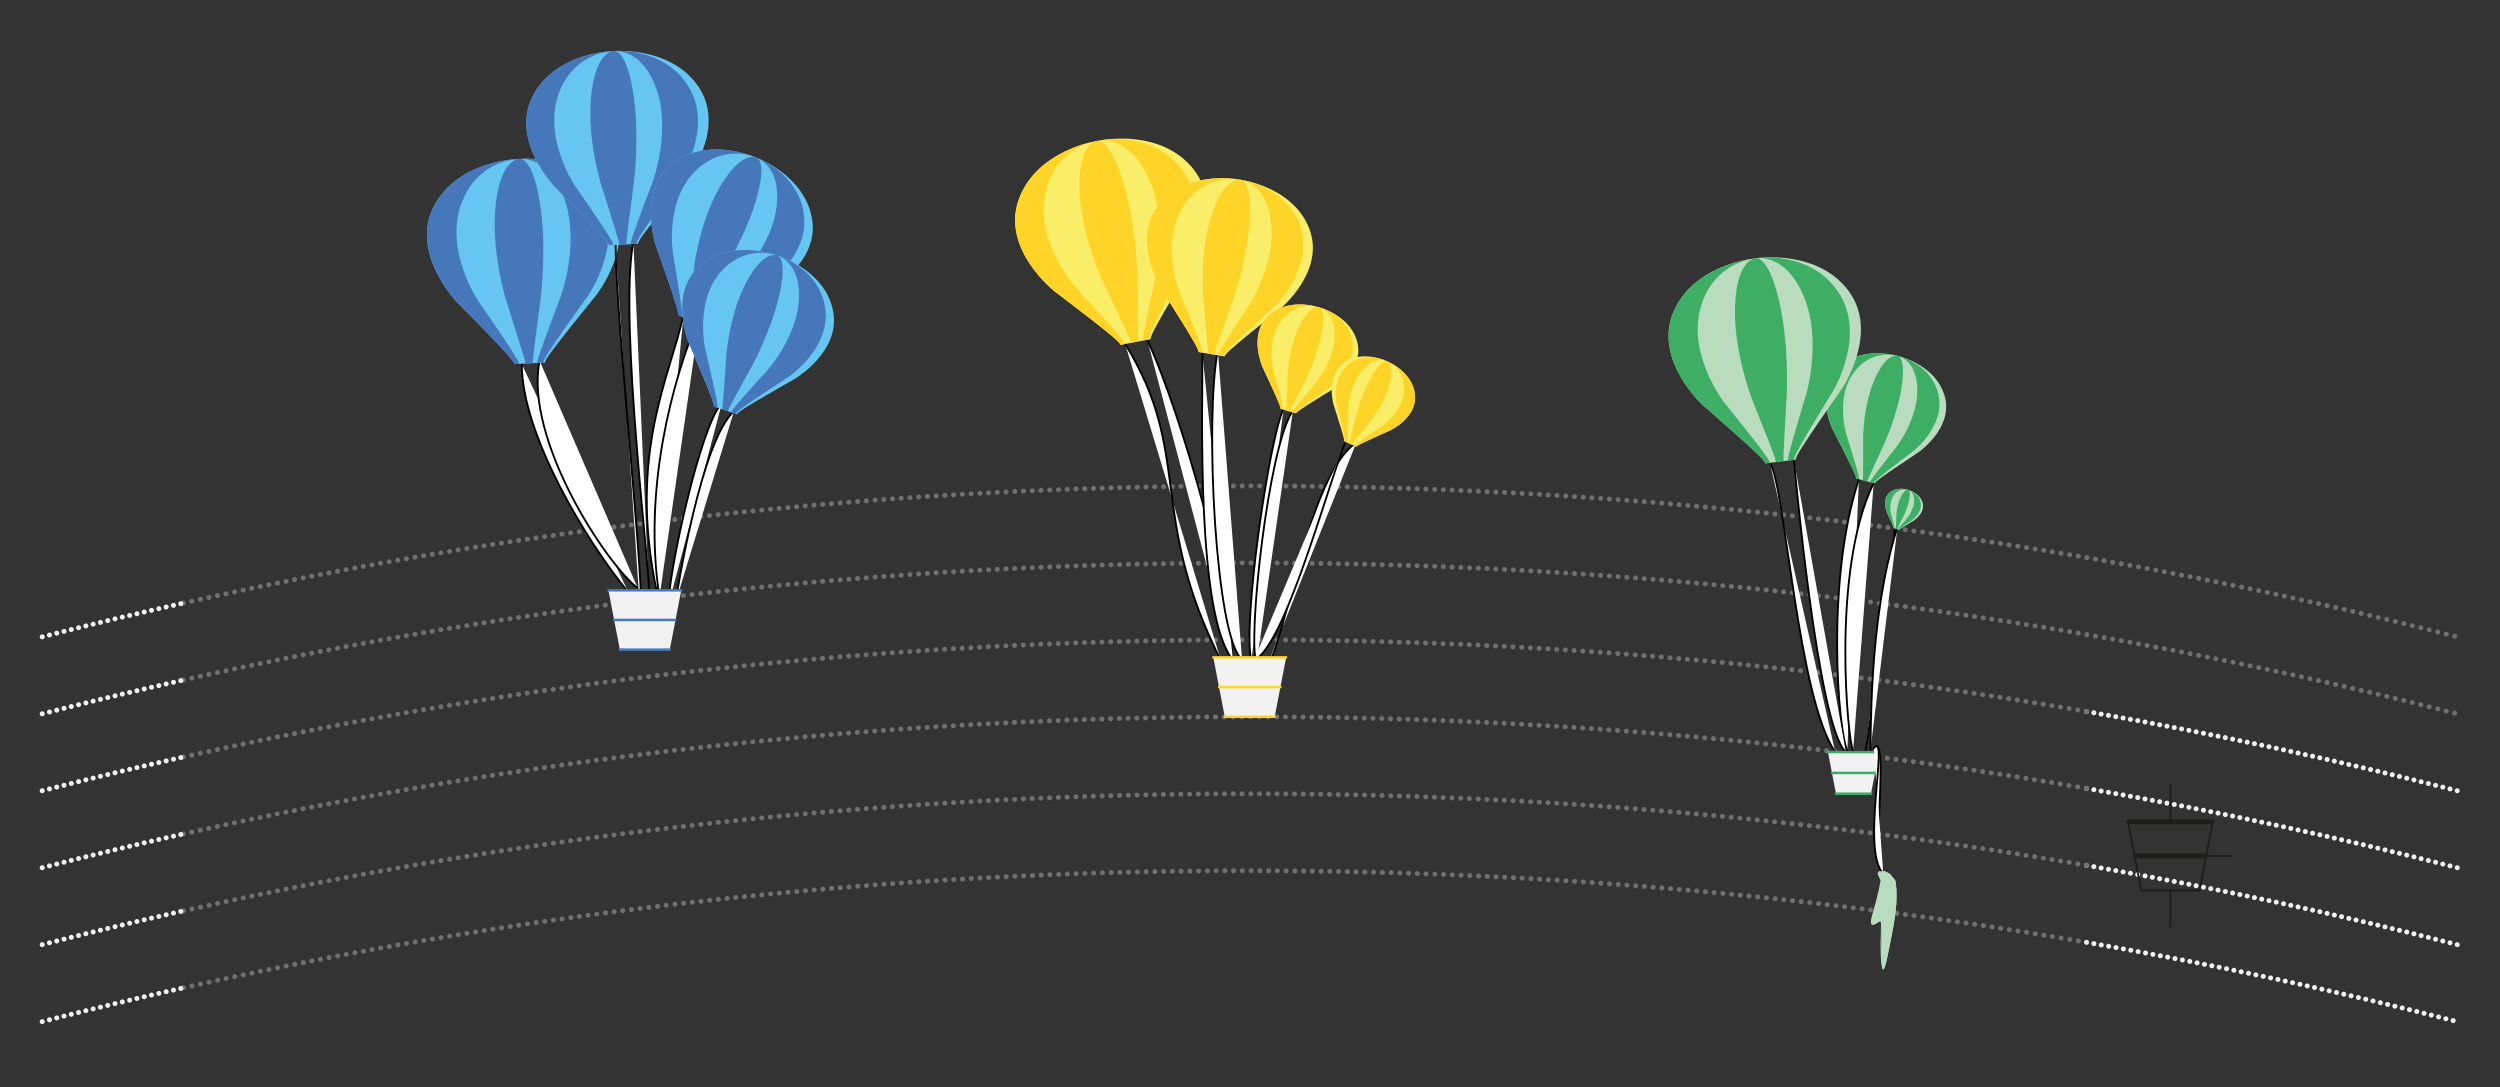<?xml version="1.0" encoding="utf-8"?>
<svg xmlns="http://www.w3.org/2000/svg" baseProfile="tiny" version="1.2" viewBox="0 0 1000 434.904">
  <rect x="0" y="0" width="1000" height="434.904" fill="#333333" stroke="none"/>
  <g>
    <g id="g-CH1_FINAL---Copy-Airballoons-img" data-name="Layer 1">
      <g>
        <path d="M834.599,376.933c50.114,8.681,99.572,19.276,148.296,31.706" fill="none" stroke="#f2f2f2" stroke-dasharray="0 0 0 3" stroke-linecap="round" stroke-miterlimit="10" stroke-width="2"/>
        <path d="M73.37,395.127c137.271-30.666,280.003-46.855,426.519-46.855,69.553,0,138.253,3.648,205.922,10.762,26.948,2.833,53.731,6.215,80.34,10.135,16.215,2.389,32.366,4.978,48.448,7.764" fill="none" stroke="#707070" stroke-dasharray="0 0 0 3.5" stroke-linecap="round" stroke-miterlimit="10" stroke-width="2"/>
        <g>
          <line x1="834.599" y1="346.153" x2="834.599" y2="346.153" fill="none" stroke="#f2f2f2" stroke-linecap="round" stroke-miterlimit="10" stroke-width="2"/>
          <path d="M837.529,346.662c48.618,8.499,96.617,18.799,143.925,30.829" fill="none" stroke="#f2f2f2" stroke-dasharray="0 0 0 2.974" stroke-linecap="round" stroke-miterlimit="10" stroke-width="2"/>
          <line x1="982.896" y1="377.859" x2="982.896" y2="377.859" fill="none" stroke="#f2f2f2" stroke-linecap="round" stroke-miterlimit="10" stroke-width="2"/>
        </g>
        <g>
          <line x1="73.37" y1="364.347" x2="73.37" y2="364.347" fill="none" stroke="#707070" stroke-linecap="round" stroke-miterlimit="10" stroke-width="2"/>
          <path d="M76.786,363.587c47.164-10.447,94.97-19.185,143.35-26.146,91.356-13.144,184.759-19.95,279.754-19.95,69.582,0,138.31,3.651,206.005,10.771,26.919,2.831,53.675,6.21,80.257,10.127,15.637,2.304,31.214,4.793,46.728,7.466" fill="none" stroke="#707070" stroke-dasharray="0 0 0 3.499" stroke-linecap="round" stroke-miterlimit="10" stroke-width="2"/>
          <line x1="834.599" y1="346.153" x2="834.599" y2="346.153" fill="none" stroke="#707070" stroke-linecap="round" stroke-miterlimit="10" stroke-width="2"/>
        </g>
        <g>
          <line x1="834.599" y1="315.372" x2="834.599" y2="315.372" fill="none" stroke="#f2f2f2" stroke-linecap="round" stroke-miterlimit="10" stroke-width="2"/>
          <path d="M837.529,315.882c48.618,8.499,96.617,18.799,143.925,30.829" fill="none" stroke="#f2f2f2" stroke-dasharray="0 0 0 2.974" stroke-linecap="round" stroke-miterlimit="10" stroke-width="2"/>
          <line x1="982.896" y1="347.078" x2="982.896" y2="347.078" fill="none" stroke="#f2f2f2" stroke-linecap="round" stroke-miterlimit="10" stroke-width="2"/>
        </g>
        <g>
          <line x1="73.267" y1="333.59" x2="73.267" y2="333.59" fill="none" stroke="#707070" stroke-linecap="round" stroke-miterlimit="10" stroke-width="2"/>
          <path d="M76.683,332.83c45.549-10.092,91.698-18.59,138.385-25.433,92.969-13.626,188.07-20.686,284.822-20.686,67.846,0,134.881,3.472,200.938,10.245,28.63,2.935,57.075,6.491,85.324,10.653,15.637,2.304,31.214,4.793,46.728,7.466" fill="none" stroke="#707070" stroke-dasharray="0 0 0 3.499" stroke-linecap="round" stroke-miterlimit="10" stroke-width="2"/>
          <line x1="834.599" y1="315.372" x2="834.599" y2="315.372" fill="none" stroke="#707070" stroke-linecap="round" stroke-miterlimit="10" stroke-width="2"/>
        </g>
        <path d="M73.305,272.021c137.291-30.675,280.045-46.87,426.584-46.87,166.726,0,328.552,20.964,483.006,60.367" fill="none" stroke="#707070" stroke-dasharray="0 0 0 3.5" stroke-linecap="round" stroke-miterlimit="10" stroke-width="2"/>
        <path d="M73.313,241.239c137.288-30.674,280.04-46.868,426.576-46.868,166.726,0,328.552,20.964,483.006,60.367" fill="none" stroke="#707070" stroke-dasharray="0 0 0 3.5" stroke-linecap="round" stroke-miterlimit="10" stroke-width="2"/>
        <g>
          <line x1="834.599" y1="284.592" x2="834.599" y2="284.592" fill="none" stroke="#f2f2f2" stroke-linecap="round" stroke-miterlimit="10" stroke-width="2"/>
          <path d="M837.529,285.102c48.618,8.499,96.617,18.799,143.925,30.829" fill="none" stroke="#f2f2f2" stroke-dasharray="0 0 0 2.974" stroke-linecap="round" stroke-miterlimit="10" stroke-width="2"/>
          <line x1="982.896" y1="316.298" x2="982.896" y2="316.298" fill="none" stroke="#f2f2f2" stroke-linecap="round" stroke-miterlimit="10" stroke-width="2"/>
        </g>
        <g>
          <line x1="73.313" y1="302.799" x2="73.313" y2="302.799" fill="none" stroke="#707070" stroke-linecap="round" stroke-miterlimit="10" stroke-width="2"/>
          <path d="M76.728,302.04c45.535-10.087,91.668-18.582,138.339-25.423,92.969-13.626,188.07-20.686,284.822-20.686,97.251,0,192.835,7.133,286.262,20.897,15.637,2.304,31.214,4.793,46.728,7.466" fill="none" stroke="#707070" stroke-dasharray="0 0 0 3.499" stroke-linecap="round" stroke-miterlimit="10" stroke-width="2"/>
          <line x1="834.599" y1="284.592" x2="834.599" y2="284.592" fill="none" stroke="#707070" stroke-linecap="round" stroke-miterlimit="10" stroke-width="2"/>
        </g>
        <path d="M16.882,408.639c18.723-4.776,37.553-9.282,56.488-13.512" fill="none" stroke="#f2f2f2" stroke-dasharray="0 0 0 3" stroke-linecap="round" stroke-miterlimit="10" stroke-width="2"/>
        <path d="M16.882,377.859c18.723-4.776,37.553-9.282,56.488-13.512" fill="none" stroke="#f2f2f2" stroke-dasharray="0 0 0 3" stroke-linecap="round" stroke-miterlimit="10" stroke-width="2"/>
        <path d="M16.882,347.078c18.688-4.768,37.485-9.265,56.385-13.489" fill="none" stroke="#f2f2f2" stroke-dasharray="0 0 0 3" stroke-linecap="round" stroke-miterlimit="10" stroke-width="2"/>
        <path d="M16.882,285.518c18.701-4.771,37.51-9.271,56.423-13.497" fill="none" stroke="#f2f2f2" stroke-dasharray="0 0 0 3" stroke-linecap="round" stroke-miterlimit="10" stroke-width="2"/>
        <path d="M16.882,254.738c18.704-4.771,37.515-9.273,56.431-13.499" fill="none" stroke="#f2f2f2" stroke-dasharray="0 0 0 3" stroke-linecap="round" stroke-miterlimit="10" stroke-width="2"/>
        <path d="M16.882,316.298c18.704-4.771,37.515-9.273,56.431-13.499" fill="none" stroke="#f2f2f2" stroke-dasharray="0 0 0 3" stroke-linecap="round" stroke-miterlimit="10" stroke-width="2"/>
        <g>
          <g>
            <path d="M743.577,191.701c-13.319,40.126-8.399,100.241-4.654,108.641" fill="#fff" stroke="#000" stroke-linecap="round" stroke-linejoin="round" stroke-width=".75"/>
            <path d="M749.479,193.23c-17.273,35.097-10.197,104.333-8.248,107.112" fill="#fff" stroke="#000" stroke-linecap="round" stroke-linejoin="round" stroke-width=".75"/>
          </g>
          <g>
            <path d="M777.877,158.446c-3.296-11.612-16.095-15.392-18.397-15.984-.036-.009-.07-.018-.101-.026-.047-.012-.086-.021-.12-.03-.088-.021-.136-.032-.136-.032,0,0-.061-.018-.177-.05-.039-.011-.086-.023-.138-.037-2.183-.575-15.312-3.571-23.883,5.032-9.372,9.408-1.732,24.73-1.732,24.73,0,0,5.52,10.702,6.494,12.764.974,2.061,2.89,5.724,2.741,6.59l1.149.298,1.49.386,1.105.286.761.197,1.071.277,1.476.382.436.113c.29-.829,3.743-3.101,5.595-4.431,1.852-1.329,11.874-8.006,11.874-8.006,0,0,14.118-9.686,10.492-22.461Z" fill="#badcbe" stroke-width="0"/>
            <path d="M765.392,180.39s12.85-10.015,9.981-22.593c-2.591-11.359-13.753-14.779-15.893-15.335-.036-.009-.07-.018-.101-.026,1.315.361,7.257,2.575,7.53,13.168.307,11.915-8.255,23.04-8.255,23.04,0,0-6.053,7.704-7.183,9.221-1.13,1.516-3.212,4.143-3.467,4.982l1.476.382c.282-.832,3.422-3.184,5.109-4.557,1.687-1.372,10.803-8.283,10.803-8.283Z" fill="#3fae65" stroke-width="0"/>
            <path d="M738.439,173.409s-4.302-14.457,3.076-24.382c6.615-8.899,15.522-7.188,17.292-6.739-2.183-.575-15.312-3.571-23.883,5.032-9.372,9.408-1.732,24.73-1.732,24.73,0,0,5.52,10.702,6.494,12.764.974,2.061,2.89,5.724,2.741,6.59l1.149.298c.171-.86-.922-4.309-1.462-6.259-.54-1.949-3.676-12.034-3.676-12.034Z" fill="#3fae65" stroke-width="0"/>
            <path d="M753.765,177.379s5.451-11.931,7.002-23.365c1.356-9.995-.916-11.409-1.509-11.607-.088-.021-.136-.032-.136-.032,0,0-.061-.018-.177-.05-.851-.187-4.664-.412-8.883,8.916-4.791,10.594-4.819,23.93-4.819,23.93,0,0,.043,9.283.02,11.087-.022,1.803.002,4.976-.197,5.829l1.105.286.761.197c.234-.844,1.548-3.67,2.275-5.291.726-1.621,4.557-9.901,4.557-9.901Z" fill="#3fae65" stroke-width="0"/>
          </g>
        </g>
        <g>
          <g>
            <path d="M707.987,185.114c6.158,9.687,11.01,93.659,26.116,115.728" fill="#fff" stroke="#000" stroke-linecap="round" stroke-linejoin="round" stroke-width=".75"/>
            <path d="M717.582,183.941s9.424,106.687,20.75,116.902" fill="#fff" stroke="#000" stroke-linecap="round" stroke-linejoin="round" stroke-width=".75"/>
          </g>
          <g>
            <path d="M739.265,116.136c-11.608-15.214-32.682-13.355-36.422-12.891-.058.007-.114.014-.163.021-.076.01-.139.019-.195.026-.142.02-.219.032-.219.032,0,0-.101.008-.29.029-.064.007-.141.016-.225.026-3.555.419-24.661,3.626-32.306,21.295-8.36,19.321,11.81,37.484,11.81,37.484,0,0,14.359,12.58,16.993,15.055,2.634,2.475,7.587,6.765,7.871,8.129l1.868-.228,2.422-.296,1.796-.22,1.238-.151,1.74-.213,2.399-.293.71-.087c-.054-1.392,3.72-6.749,5.68-9.786,1.96-3.037,12.864-18.706,12.864-18.706,0,0,15.199-22.489,2.429-39.226Z" fill="#badcbe" stroke-width="0"/>
            <path d="M733.596,155.758s13.137-22.236,1.599-39.124c-10.419-15.25-28.871-13.811-32.352-13.388-.058.007-.114.014-.163.021,2.149-.231,12.2-.417,18.756,15.05,7.374,17.397,1.207,38.781,1.207,38.781,0,0-4.453,14.881-5.24,17.774-.787,2.894-2.332,7.978-2.22,9.363l2.399-.293c-.067-1.39,3.198-6.685,4.89-9.689,1.692-3.004,11.124-18.494,11.124-18.494Z" fill="#3fae65" stroke-width="0"/>
            <path d="M689.784,161.116s-14.743-18.827-9.625-37.752c4.589-16.969,18.72-19.618,21.593-19.985-3.555.419-24.661,3.626-32.306,21.295-8.36,19.321,11.81,37.484,11.81,37.484,0,0,14.359,12.58,16.993,15.055,2.634,2.475,7.587,6.765,7.871,8.129l1.868-.228c-.248-1.368-3.863-5.821-5.791-8.383-1.929-2.561-12.412-15.615-12.412-15.615Z" fill="#3fae65" stroke-width="0"/>
            <path d="M714.696,158.07s1.11-20.766-3.243-38.532c-3.805-15.53-7.978-16.298-8.968-16.245-.142.02-.219.032-.219.032,0,0-.101.008-.29.029-1.364.219-7.119,2.101-7.924,18.312-.913,18.41,6.792,38.098,6.792,38.098,0,0,5.455,13.669,6.47,16.342,1.015,2.673,2.893,7.339,3.095,8.713l1.796-.22,1.238-.151c-.145-1.381.152-6.312.282-9.126.13-2.813.971-17.252.971-17.252Z" fill="#3fae65" stroke-width="0"/>
          </g>
        </g>
        <g>
          <g>
            <path d="M758.086,210.338s-10.537,85.949-12.131,91.006" fill="#fff" stroke="#000" stroke-linecap="round" stroke-linejoin="round" stroke-width=".75"/>
            <path d="M758.99,210.96c-12.104,37.278-10.349,87.839-10.934,90.079" fill="#fff" stroke="#000" stroke-linecap="round" stroke-linejoin="round" stroke-width=".75"/>
          </g>
          <g>
            <path d="M769.078,201.292c-.889-3.715-4.886-5.079-5.606-5.297-.011-.003-.022-.007-.031-.009-.015-.004-.027-.008-.038-.011-.027-.008-.043-.012-.043-.012,0,0-.019-.007-.055-.018-.012-.004-.027-.009-.043-.013-.683-.211-4.794-1.331-7.618,1.276-3.088,2.851-.874,7.796-.874,7.796,0,0,1.604,3.457,1.885,4.121.281.665.838,1.848.78,2.12l.359.109.466.142.346.105.238.072.335.102.462.14.137.042c.103-.258,1.224-.931,1.828-1.327.603-.396,3.86-2.375,3.86-2.375,0,0,4.592-2.876,3.614-6.963Z" fill="#badcbe" stroke-width="0"/>
            <path d="M764.841,208.065s4.195-2.997,3.454-7.012c-.669-3.626-4.153-4.854-4.823-5.058-.011-.003-.022-.007-.031-.009.411.131,2.26.91,2.207,4.263-.06,3.771-2.914,7.176-2.914,7.176,0,0-2.016,2.356-2.393,2.821-.377.465-1.07,1.268-1.162,1.529l.462.14c.1-.259,1.124-.962,1.676-1.373.552-.412,3.525-2.476,3.525-2.476Z" fill="#3fae65" stroke-width="0"/>
            <path d="M756.411,205.502s-1.169-4.628,1.294-7.668c2.209-2.726,5.003-2.068,5.556-1.903-.683-.211-4.794-1.331-7.618,1.276-3.088,2.851-.874,7.796-.874,7.796,0,0,1.604,3.457,1.885,4.121.281.665.838,1.848.78,2.12l.359.109c.065-.27-.234-1.375-.38-1.998-.145-.623-1.003-3.853-1.003-3.853Z" fill="#3fae65" stroke-width="0"/>
            <path d="M761.205,206.96s1.881-3.7,2.522-7.295c.561-3.142-.139-3.62-.324-3.69-.027-.008-.043-.012-.043-.012,0,0-.019-.007-.055-.018-.267-.07-1.469-.192-2.926,2.702-1.655,3.287-1.84,7.503-1.84,7.503,0,0-.109,2.936-.14,3.506-.031.57-.065,1.573-.139,1.84l.346.105.238.072c.085-.264.538-1.14.789-1.643.251-.503,1.572-3.07,1.572-3.07Z" fill="#3fae65" stroke-width="0"/>
          </g>
        </g>
        <g>
          <g>
            <path d="M450.06,137.59c27.229,44.095,8.737,67.933,38.331,126.656" fill="#fff" stroke="#000" stroke-linecap="round" stroke-linejoin="round" stroke-width=".75"/>
            <path d="M458.994,136.218c13.784,29.15,35.674,107.866,33.611,127.664" fill="#fff" stroke="#000" stroke-linecap="round" stroke-linejoin="round" stroke-width=".75"/>
          </g>
          <g>
            <path d="M476.528,66.627c-12.625-14.381-33.522-11.08-37.221-10.36-.058.011-.112.022-.162.032-.075.015-.137.028-.192.04-.14.029-.217.047-.217.047,0,0-.1.015-.288.049-.063.011-.139.025-.222.041-3.517.662-24.354,5.311-30.768,23.463-7.014,19.85,14.356,36.585,14.356,36.585,0,0,15.189,11.564,17.986,13.853,2.798,2.288,8.034,6.228,8.41,7.569l1.848-.356,2.396-.462,1.777-.342,1.224-.236,1.722-.332,2.373-.457.702-.135c-.149-1.385,3.248-6.988,4.995-10.153,1.746-3.164,11.549-19.546,11.549-19.546,0,0,13.619-23.479-.27-39.3Z" fill="#faed67" stroke-width="0"/>
            <path d="M473.593,106.545s11.579-23.086-1.091-39.142c-11.442-14.499-29.751-11.796-33.195-11.136-.058.011-.112.022-.162.032,2.128-.378,12.142-1.254,19.745,13.727,8.551,16.85,3.867,38.607,3.867,38.607,0,0-3.421,15.151-4.007,18.092-.586,2.941-1.779,8.119-1.572,9.493l2.373-.457c-.162-1.383,2.732-6.889,4.213-10.002,1.482-3.113,9.828-19.214,9.828-19.214Z" fill="#ffd428" stroke-width="0"/>
            <path d="M430.252,114.898s-16.001-17.77-12.195-37.002c3.413-17.244,17.329-20.857,20.17-21.42-3.517.662-24.354,5.311-30.768,23.463-7.014,19.85,14.356,36.585,14.356,36.585,0,0,15.189,11.564,17.986,13.853,2.797,2.289,8.034,6.228,8.41,7.569l1.848-.356c-.342-1.348-4.253-5.543-6.353-7.965-2.1-2.423-13.455-14.726-13.455-14.726Z" fill="#ffd428" stroke-width="0"/>
            <path d="M454.897,110.149s-.318-20.793-5.881-38.219c-4.863-15.232-9.078-15.711-10.062-15.591-.14.029-.217.047-.217.047,0,0-.1.015-.288.049-1.346.312-6.958,2.585-6.648,18.812.353,18.43,9.392,37.542,9.392,37.542,0,0,6.381,13.262,7.577,15.859,1.196,2.597,3.39,7.123,3.686,8.48l1.777-.342,1.224-.236c-.24-1.368-.281-6.308-.345-9.124-.064-2.815-.216-17.278-.216-17.278Z" fill="#ffd428" stroke-width="0"/>
          </g>
        </g>
        <g>
          <g>
            <path d="M208.713,145.628c0,28.089,25.69,70.655,42.638,91.344" fill="#fff" stroke="#000" stroke-linecap="round" stroke-linejoin="round" stroke-width=".75"/>
            <path d="M215.832,144.256c-6.214,31.866,27.108,81.796,39.27,90.999" fill="#fff" stroke="#000" stroke-linecap="round" stroke-linejoin="round" stroke-width=".75"/>
          </g>
          <g>
            <path d="M243.836,79.008c-10.475-16.015-31.629-15.688-35.392-15.496-.059.003-.114.006-.164.009-.076.004-.14.008-.196.012-.143.01-.221.016-.221.016,0,0-.102.001-.292.008-.064.002-.141.005-.226.009-3.576.161-24.859,1.83-33.764,18.898-9.738,18.665,9.063,38.242,9.063,38.242,0,0,13.41,13.588,15.857,16.247,2.447,2.66,7.077,7.297,7.261,8.678l1.879-.092,2.437-.12,1.807-.089,1.245-.061,1.751-.086,2.414-.119.714-.035c.047-1.392,4.2-6.461,6.374-9.348,2.175-2.887,14.186-17.725,14.186-17.725,0,0,16.789-21.328,5.266-38.947Z" fill="#66c6f1" stroke-width="0"/>
            <path d="M235.311,118.115s14.714-21.226,4.43-38.905c-9.287-15.965-27.794-15.867-31.296-15.698-.059.003-.114.006-.164.009,2.16-.075,12.198.468,17.616,16.37,6.094,17.886-1.607,38.767-1.607,38.767,0,0-5.52,14.519-6.514,17.348-.994,2.829-2.904,7.788-2.892,9.177l2.414-.119c.034-1.392,3.674-6.436,5.579-9.309,1.905-2.874,12.435-17.639,12.435-17.639Z" fill="#4677bb" stroke-width="0"/>
            <path d="M191.225,120.284s-13.34-19.846-6.864-38.35c5.807-16.591,20.093-18.21,22.984-18.368-3.576.161-24.859,1.83-33.764,18.898-9.738,18.665,9.063,38.242,9.063,38.242,0,0,13.41,13.587,15.857,16.247,2.447,2.66,7.077,7.297,7.261,8.678l1.879-.092c-.148-1.383-3.431-6.086-5.169-8.781-1.738-2.694-11.247-16.474-11.247-16.474Z" fill="#4677bb" stroke-width="0"/>
            <path d="M216.293,119.051s2.612-20.631-.442-38.666c-2.67-15.765-6.776-16.833-7.767-16.852-.143.009-.221.016-.221.016,0,0-.102.001-.292.008-1.377.119-7.253,1.58-9.23,17.689-2.245,18.296,4.013,38.49,4.013,38.49,0,0,4.45,14.028,5.269,16.768.818,2.74,2.353,7.529,2.455,8.914l1.807-.089,1.245-.061c-.045-1.388.609-6.285.943-9.081.333-2.796,2.219-17.136,2.219-17.136Z" fill="#4677bb" stroke-width="0"/>
          </g>
        </g>
        <g>
          <g>
            <path d="M246.23,98.105c0,28.089,12.504,144.871,9.881,147.778" fill="#fff" stroke="#000" stroke-linecap="round" stroke-linejoin="round" stroke-width=".75"/>
            <path d="M253.349,96.733c-6.214,31.866,7.816,139.455,6.403,144.537" fill="#fff" stroke="#000" stroke-linecap="round" stroke-linejoin="round" stroke-width=".75"/>
          </g>
          <g>
            <path d="M279.635,35.052c-9.912-15.154-29.928-14.845-33.489-14.663-.056.003-.108.006-.156.008-.072.004-.132.008-.185.011-.135.009-.209.015-.209.015,0,0-.096.001-.276.007-.061.002-.134.005-.214.009-3.383.152-23.522,1.731-31.949,17.882-9.215,17.661,8.576,36.185,8.576,36.185,0,0,12.689,12.857,15.005,15.373,2.316,2.517,6.697,6.904,6.871,8.211l1.778-.087,2.306-.113,1.71-.084,1.178-.058,1.657-.082,2.284-.112.676-.033c.045-1.317,3.974-6.114,6.031-8.846,2.058-2.732,13.423-16.772,13.423-16.772,0,0,15.886-20.181,4.982-36.852Z" fill="#66c6f1" stroke-width="0"/>
            <path d="M271.568,72.056s13.923-20.085,4.192-36.814c-8.787-15.107-26.299-15.014-29.614-14.854-.056.003-.108.006-.156.008,2.044-.071,11.542.443,16.669,15.49,5.766,16.924-1.52,36.682-1.52,36.682,0,0-5.223,13.738-6.164,16.415-.941,2.677-2.748,7.369-2.737,8.684l2.284-.112c.032-1.317,3.477-6.09,5.279-8.809,1.803-2.719,11.766-16.69,11.766-16.69Z" fill="#4677bb" stroke-width="0"/>
            <path d="M229.853,74.109s-12.623-18.779-6.495-36.288c5.494-15.699,19.012-17.231,21.748-17.38-3.383.152-23.522,1.731-31.949,17.882-9.215,17.661,8.576,36.185,8.576,36.185,0,0,12.689,12.857,15.005,15.373,2.316,2.517,6.697,6.904,6.871,8.211l1.778-.087c-.14-1.308-3.246-5.759-4.891-8.308-1.645-2.55-10.643-15.588-10.643-15.588Z" fill="#4677bb" stroke-width="0"/>
            <path d="M253.573,72.942s2.472-19.521-.418-36.587c-2.526-14.918-6.412-15.928-7.35-15.946-.135.009-.209.015-.209.015,0,0-.096.001-.276.007-1.303.113-6.863,1.495-8.733,16.738-2.124,17.312,3.797,36.42,3.797,36.42,0,0,4.211,13.274,4.986,15.866.774,2.592,2.227,7.124,2.323,8.435l1.71-.084,1.178-.058c-.042-1.313.577-5.947.892-8.593.316-2.646,2.1-16.215,2.1-16.215Z" fill="#4677bb" stroke-width="0"/>
          </g>
        </g>
        <g>
          <g>
            <path d="M273.492,125.566c-5.292,24.854-22.398,55.273-10.89,110.547" fill="#fff" stroke="#000" stroke-linecap="round" stroke-linejoin="round" stroke-width=".75"/>
            <path d="M280.05,125.693c-11.502,27.025-22.898,70.697-16.263,113.14" fill="#fff" stroke="#000" stroke-linecap="round" stroke-linejoin="round" stroke-width=".75"/>
          </g>
          <g>
            <path d="M324.904,88.12c-2.307-16.218-18.825-23.642-21.812-24.859-.047-.019-.091-.037-.131-.053-.061-.024-.112-.044-.156-.062-.114-.044-.177-.068-.177-.068,0,0-.079-.036-.229-.1-.051-.022-.112-.047-.179-.075-2.83-1.173-19.935-7.605-33.035,2.395-14.324,10.935-6.855,32.936-6.855,32.936,0,0,5.464,15.401,6.396,18.351.932,2.95,2.838,8.225,2.479,9.363l1.49.61,1.933.792,1.433.587.988.405,1.389.569,1.914.784.566.232c.542-1.062,5.601-3.485,8.335-4.933,2.734-1.449,17.431-8.592,17.431-8.592,0,0,20.757-10.44,18.218-28.281Z" fill="#66c6f1" stroke-width="0"/>
            <path d="M304.1,115.342s19.111-11.114,17.556-28.553c-1.404-15.747-15.788-22.389-18.564-23.529-.047-.019-.091-.037-.131-.053,1.702.726,9.286,4.79,7.715,19.084-1.768,16.077-15.317,29.47-15.317,29.47,0,0-9.549,9.252-11.347,11.084-1.798,1.832-5.078,4.983-5.573,6.065l1.914.784c.531-1.067,5.184-3.655,7.704-5.192,2.52-1.536,16.042-9.161,16.042-9.161Z" fill="#4677bb" stroke-width="0"/>
            <path d="M269.137,101.022s-3.138-20.227,8.598-32.222c10.524-10.755,22.186-6.824,24.485-5.897-2.83-1.173-19.935-7.605-33.035,2.395-14.324,10.935-6.855,32.936-6.855,32.936,0,0,5.464,15.401,6.396,18.351.932,2.95,2.838,8.225,2.479,9.363l1.491.61c.387-1.126-.45-5.963-.82-8.683-.37-2.72-2.74-16.853-2.74-16.853Z" fill="#4677bb" stroke-width="0"/>
            <path d="M289.018,109.165s9.513-15.045,13.692-30.135c3.653-13.191.857-15.509.095-15.883-.114-.044-.177-.068-.177-.068,0,0-.079-.036-.229-.1-1.11-.407-6.196-1.408-13.576,10.363-8.381,13.369-10.86,31.295-10.86,31.295,0,0-1.642,12.49-2.002,14.911-.36,2.421-.909,6.691-1.332,7.802l1.433.587.988.405c.469-1.092,2.754-4.651,4.027-6.698,1.273-2.047,7.94-12.479,7.94-12.479Z" fill="#4677bb" stroke-width="0"/>
          </g>
        </g>
        <g>
          <g>
            <path d="M288.789,161.19c-8.683,8.779-21.9,70.476-21.22,80.08" fill="#fff" stroke="#000" stroke-linecap="round" stroke-linejoin="round" stroke-width=".75"/>
            <path d="M293.59,164.506c-13.013,11.594-22.682,71.776-23.447,76.701" fill="#fff" stroke="#000" stroke-linecap="round" stroke-linejoin="round" stroke-width=".75"/>
          </g>
          <g>
            <path d="M333.176,124.101c-3.138-14.951-18.963-20.851-21.817-21.801-.045-.015-.087-.029-.125-.041-.058-.019-.107-.034-.149-.048-.109-.034-.169-.052-.169-.052,0,0-.076-.029-.219-.079-.049-.017-.107-.037-.171-.059-2.705-.919-19.016-5.858-30.595,4.247-12.661,11.051-4.366,31.068-4.366,31.068,0,0,6.026,13.998,7.073,16.686,1.048,2.688,3.144,7.481,2.879,8.561l1.424.477,1.847.619,1.37.459.944.316,1.327.444,1.829.613.541.181c.44-1.022,4.999-3.585,7.455-5.1,2.455-1.515,15.696-9.061,15.696-9.061,0,0,18.678-10.984,15.225-27.431Z" fill="#66c6f1" stroke-width="0"/>
            <path d="M315.48,150.705s17.105-11.511,14.592-27.643c-2.269-14.568-16.06-19.87-18.713-20.761-.045-.015-.087-.029-.125-.041,1.628.571,8.934,3.89,8.345,17.288-.663,15.069-12.452,28.36-12.452,28.36,0,0-8.321,9.193-9.882,11.008-1.561,1.815-4.421,4.948-4.816,5.984l1.829.613c.429-1.025,4.601-3.719,6.852-5.302,2.251-1.584,14.369-9.505,14.369-9.505Z" fill="#4677bb" stroke-width="0"/>
            <path d="M282.069,139.516s-4.157-18.631,6.032-30.51c9.136-10.651,20.229-7.706,22.425-6.984-2.705-.919-19.016-5.858-30.595,4.247-12.661,11.051-4.366,31.068-4.366,31.068,0,0,6.026,13.998,7.073,16.686,1.048,2.688,3.144,7.481,2.879,8.561l1.424.477c.291-1.071-.784-5.522-1.294-8.03-.51-2.508-3.58-15.516-3.58-15.516Z" fill="#4677bb" stroke-width="0"/>
            <path d="M301.067,145.878s7.934-14.582,10.9-28.88c2.593-12.498-.15-14.485-.882-14.787-.109-.034-.169-.052-.169-.052,0,0-.076-.029-.219-.079-1.058-.311-5.852-.931-12,10.473-6.982,12.953-8.193,29.786-8.193,29.786,0,0-.765,11.724-.952,13.999-.187,2.275-.437,6.282-.763,7.341l1.37.459.944.316c.37-1.045,2.278-4.496,3.338-6.479,1.06-1.982,6.626-12.098,6.626-12.098Z" fill="#4677bb" stroke-width="0"/>
          </g>
        </g>
        <g>
          <g>
            <path d="M480.986,141.349c0,24.263-2.455,104.819,12.184,122.69" fill="#fff" stroke="#000" stroke-linecap="round" stroke-linejoin="round" stroke-width=".75"/>
            <path d="M487.135,140.164c-5.368,27.526-.831,115.612,9.675,123.561" fill="#fff" stroke="#000" stroke-linecap="round" stroke-linejoin="round" stroke-width=".75"/>
          </g>
          <g>
            <path d="M523.748,91.555c-5.903-15.44-23.819-19.045-27.031-19.573-.05-.008-.098-.016-.14-.023-.065-.01-.12-.019-.168-.026-.122-.018-.19-.027-.19-.027,0,0-.086-.018-.248-.047-.055-.01-.12-.021-.192-.034-3.048-.52-21.319-3.016-31.967,9.757-11.644,13.968.634,33.942.634,33.942,0,0,8.826,13.929,10.404,16.623,1.578,2.694,4.635,7.457,4.537,8.657l1.603.267,2.079.346,1.542.257,1.062.177,1.494.249,2.059.343.609.101c.295-1.167,4.73-4.684,7.095-6.721,2.365-2.038,15.226-12.359,15.226-12.359,0,0,18.084-14.922,11.59-31.908Z" fill="#faed67" stroke-width="0"/>
            <g>
              <path d="M509.377,123.001s16.314-15.217,10.877-32.027c-4.91-15.18-20.549-18.492-23.537-18.992-.05-.008-.098-.016-.14-.023,1.837.333,10.21,2.633,11.866,17.049,1.862,16.215-8.469,32.428-8.469,32.428,0,0-7.323,11.242-8.681,13.448-1.358,2.205-3.88,6.041-4.125,7.216l2.059.343c.284-1.168,4.282-4.758,6.417-6.834,2.135-2.076,13.732-12.607,13.732-12.607Z" fill="#ffd428" stroke-width="0"/>
              <path d="M471.768,116.743s-7.619-19.199,1.242-33.63c7.945-12.939,20.301-11.685,22.771-11.287-3.048-.52-21.319-3.016-31.967,9.757-11.644,13.968.634,33.942.634,33.942,0,0,8.826,13.929,10.404,16.623,1.578,2.694,4.635,7.457,4.537,8.657l1.603.267c.128-1.194-1.779-5.767-2.752-8.36-.973-2.593-6.471-15.969-6.471-15.969Z" fill="#ffd428" stroke-width="0"/>
              <path d="M493.153,120.302s5.99-16.935,6.721-32.718c.639-13.797-2.631-15.452-3.465-15.65-.122-.018-.19-.027-.19-.027,0,0-.086-.018-.248-.047-1.184-.152-6.412.003-11.036,13.238-5.252,15.031-3.674,33.225-3.674,33.225,0,0,1.183,12.658,1.371,15.12.188,2.463.605,6.787.437,7.975l1.542.257,1.062.177c.217-1.18,1.667-5.193,2.462-7.492.794-2.299,5.017-14.057,5.017-14.057Z" fill="#ffd428" stroke-width="0"/>
            </g>
          </g>
        </g>
        <g>
          <g>
            <path d="M513.44,163.365c-6.141,13.532-16.53,87.209-12.888,100.881" fill="#fff" stroke="#000" stroke-linecap="round" stroke-linejoin="round" stroke-width=".75"/>
            <path d="M517.17,164.261c-9.96,13.993-18.355,93.639-14.508,100.731" fill="#fff" stroke="#000" stroke-linecap="round" stroke-linejoin="round" stroke-width=".75"/>
          </g>
          <g>
            <path d="M542.962,137.018c-2.39-9.838-12.996-13.416-14.906-13.986-.03-.009-.058-.017-.084-.025-.039-.011-.071-.021-.1-.029-.073-.02-.113-.031-.113-.031,0,0-.051-.017-.147-.048-.032-.01-.071-.022-.114-.035-1.811-.552-12.718-3.484-20.177,3.451-8.156,7.584-2.244,20.67-2.244,20.67,0,0,4.283,9.146,5.033,10.905.75,1.759,2.238,4.89,2.086,5.611l.953.286,1.237.371.917.275.632.19.888.267,1.225.368.362.109c.27-.686,3.237-2.479,4.832-3.534,1.595-1.055,10.208-6.329,10.208-6.329,0,0,12.143-7.665,9.513-18.488Z" fill="#faed67" stroke-width="0"/>
            <path d="M531.795,155.009s11.09-7.981,9.09-18.615c-1.807-9.603-11.052-12.827-12.828-13.362-.03-.009-.058-.017-.084-.025,1.09.345,5.999,2.391,5.888,11.278-.125,9.996-7.657,19.045-7.657,19.045,0,0-5.32,6.263-6.316,7.498-.996,1.235-2.825,3.369-3.065,4.064l1.225.368c.263-.688,2.97-2.559,4.428-3.655,1.458-1.096,9.319-6.596,9.319-6.596Z" fill="#ffd428" stroke-width="0"/>
            <path d="M509.431,148.294s-3.142-12.254,3.36-20.335c5.829-7.246,13.239-5.526,14.709-5.093-1.811-.552-12.718-3.484-20.177,3.451-8.156,7.584-2.244,20.67-2.244,20.67,0,0,4.283,9.146,5.033,10.905.75,1.759,2.238,4.89,2.086,5.611l.953.286c.171-.716-.634-3.641-1.024-5.292-.39-1.651-2.695-10.203-2.695-10.203Z" fill="#ffd428" stroke-width="0"/>
            <path d="M522.148,152.112s4.951-9.825,6.618-19.357c1.457-8.333-.402-9.591-.893-9.776-.073-.02-.113-.031-.113-.031,0,0-.051-.017-.147-.048-.707-.184-3.896-.495-7.73,7.188-4.355,8.725-4.806,19.901-4.806,19.901,0,0-.262,7.782-.338,9.292-.076,1.511-.158,4.17-.352,4.879l.917.275.632.19c.223-.7,1.415-3.026,2.076-4.361.661-1.335,4.137-8.152,4.137-8.152Z" fill="#ffd428" stroke-width="0"/>
          </g>
        </g>
        <g>
          <g>
            <path d="M542.545,177.047c-19.43,12.937-28.051,79.641-35.55,88.796" fill="#fff" stroke="#000" stroke-linecap="round" stroke-linejoin="round" stroke-width=".75"/>
            <path d="M540.119,172.492c-6.319,10.8-25.048,85.66-38.581,91.649" fill="#fff" stroke="#000" stroke-linecap="round" stroke-linejoin="round" stroke-width=".75"/>
          </g>
          <g>
            <path d="M537.549,145.115c6.886-4.927,15.559-1.403,17.08-.721.024.011.046.021.066.03.031.014.056.026.079.036.057.027.089.042.089.042,0,0,.042.017.119.05.026.011.057.025.092.04,1.449.639,9.96,4.737,10.898,13.204,1.026,9.259-9.865,14.321-9.865,14.321,0,0-7.708,3.456-9.143,4.161-1.436.705-4.088,1.876-4.385,2.416l-.76-.339-.986-.44-.731-.326-.504-.225-.708-.316-.977-.436-.289-.129c.204-.582-.697-3.338-1.131-4.877-.434-1.539-3.011-9.584-3.011-9.584,0,0-3.508-11.487,4.068-16.907Z" fill="#faed67" stroke-width="0"/>
            <path d="M534.8,162.611s-2.668-11.112,4.406-16.757c6.388-5.097,14.006-2.091,15.423-1.46.024.011.046.021.066.03-.879-.377-5.106-1.761-9.888,3.93-5.379,6.401-5.548,16.247-5.548,16.247,0,0-.049,6.873-.093,8.199-.043,1.326-.05,3.677-.277,4.249l-.977-.436c.209-.579-.484-3.243-.81-4.734-.325-1.49-2.303-9.267-2.303-9.267Z" fill="#ffd428" stroke-width="0"/>
            <path d="M552.636,170.568s8.682-6.048,8.976-14.718c.263-7.774-5.37-10.73-6.537-11.258,1.449.639,9.96,4.737,10.899,13.204,1.026,9.259-9.865,14.321-9.865,14.321,0,0-7.708,3.456-9.143,4.161-1.436.705-4.088,1.876-4.385,2.416l-.76-.339c.283-.547,2.39-1.961,3.539-2.793,1.149-.833,7.278-4.993,7.278-4.993Z" fill="#ffd428" stroke-width="0"/>
            <path d="M542.494,166.043s2.228-8.928,6.377-15.877c3.627-6.075,5.492-5.857,5.904-5.706.057.027.089.042.089.042,0,0,.042.017.119.05.549.27,2.738,1.814.973,8.775-2.005,7.906-7.822,15.232-7.822,15.232,0,0-4.083,5.073-4.86,6.072-.777.999-2.177,2.728-2.441,3.283l-.731-.326-.504-.225c.241-.565.756-2.69,1.066-3.897.31-1.207,1.83-7.423,1.83-7.423Z" fill="#ffd428" stroke-width="0"/>
          </g>
        </g>
        <g>
          <polygon points="509.069 262.96 490.708 262.96 485.318 262.96 489.905 286.711 490.708 286.711 509.069 286.711 509.873 286.711 514.46 262.96 509.069 262.96" fill="#f2f2f2" stroke-width="0"/>
          <g>
            <line x1="485.318" y1="262.96" x2="514.46" y2="262.96" fill="none" stroke="#ffd428" stroke-linecap="round" stroke-miterlimit="10"/>
            <line x1="489.905" y1="286.711" x2="509.873" y2="286.711" fill="none" stroke="#ffd428" stroke-linecap="round" stroke-miterlimit="10"/>
            <line x1="487.611" y1="274.836" x2="512.166" y2="274.836" fill="none" stroke="#ffd428" stroke-linecap="round" stroke-miterlimit="10"/>
          </g>
        </g>
        <g>
          <polygon points="267.112 236.113 248.751 236.113 243.361 236.113 247.948 259.864 248.751 259.864 267.112 259.864 267.916 259.864 272.503 236.113 267.112 236.113" fill="#f2f2f2" stroke-width="0"/>
          <g>
            <line x1="243.361" y1="236.113" x2="272.503" y2="236.113" fill="none" stroke="#4677bb" stroke-linecap="round" stroke-miterlimit="10"/>
            <line x1="247.948" y1="259.864" x2="267.916" y2="259.864" fill="none" stroke="#4677bb" stroke-linecap="round" stroke-miterlimit="10"/>
            <line x1="245.654" y1="247.989" x2="270.209" y2="247.989" fill="none" stroke="#4677bb" stroke-linecap="round" stroke-miterlimit="10"/>
          </g>
        </g>
        <g>
          <polygon points="747.827 300.843 734.957 300.843 731.178 300.843 734.394 317.492 734.957 317.492 747.827 317.492 748.391 317.492 751.606 300.843 747.827 300.843" fill="#f2f2f2" stroke-width="0"/>
          <g>
            <line x1="731.178" y1="300.843" x2="751.606" y2="300.843" fill="none" stroke="#3fae65" stroke-linecap="round" stroke-miterlimit="10"/>
            <line x1="734.394" y1="317.492" x2="748.478" y2="317.492" fill="none" stroke="#3fae65" stroke-linecap="round" stroke-miterlimit="10"/>
            <line x1="732.786" y1="309.167" x2="749.998" y2="309.167" fill="none" stroke="#3fae65" stroke-linecap="round" stroke-miterlimit="10"/>
          </g>
        </g>
        <g>
          <path d="M752.579,349.327c-3.796-7.126,3.098-56.84-2.928-50.199" fill="#fff" stroke="#000" stroke-linecap="round" stroke-linejoin="round" stroke-width=".75"/>
          <path d="M753.303,349.327c-9.058-8.744,2.373-56.84-3.652-50.199" fill="#fff" stroke="#000" stroke-linecap="round" stroke-linejoin="round" stroke-width=".75"/>
          <g>
            <path d="M749.01,365.429c-2.371,7.944,2.351,3.096,3.051,3.062.011,0,.021,0,.031-.001.014,0,.026-.001.037-.001.027,0,.042-.001.042-.001,0,0,.019,0,.054.006.012.002.026.006.04.011.63.221-.867,32.795,2.996,12.751,1.738-9.016,4.384-19.352,2.947-28.862,0,0-1.906-2.66-2.496-2.962-.59-.302-1.759-.808-1.8-1.048-.173.037-.257.054-.422.081-.213.036-.316.049-.513.065-.146.012-.217.015-.353.015-.094,0-.139-.002-.228-.007-.125-.008-.185-.015-.301-.034-.16-.026-.235-.044-.381-.087-.043-.013-.064-.02-.106-.034-.027.242-.523.749-.557,1.036-.034.287,1.177,2.697,1.177,2.697,0,0-.611,4.574-3.219,13.312Z" fill="#badcbe" stroke-width="0"/>
            <path d="M752.38,352.073s.075,4.771-2.791,13.132c-2.588,7.55,1.82,3.316,2.471,3.287.011,0,.031-.001.031-.001,0,0-3.234,2.342-1.147-4.672,2.346-7.889,1.756-11.904,1.756-11.904,0,0-.87-1.815-.871-2.143-.001-.328.25-1.016.266-1.266-.16-.026-.235-.044-.381-.087-.025.244-.475.797-.505,1.093s1.171,2.562,1.171,2.562Z" fill="#badcbe" stroke-width="0"/>
            <path d="M756.989,352.169s.558,8.754-2.458,23.644c-2.705,13.352-2.267-7.309-2.267-7.309,0,0-.868,32.795,2.996,12.751,1.738-9.017,4.384-19.352,2.947-28.862,0,0-1.906-2.66-2.496-2.962-.59-.302-1.759-.808-1.8-1.048-.173.037-.257.054-.422.081.03.246.853.866,1.308,1.186s2.19,2.518,2.19,2.518Z" fill="#badcbe" stroke-width="0"/>
            <path d="M753.228,351.814s.413,3.128-1.246,11.056c-1.451,6.93-.039,5.61.146,5.619.027,0,.042-.001.042-.001,0,0,.019,0,.054.006.25.038.135,6.231,2.012-2.382,2.132-9.782,1.155-14.225,1.155-14.225,0,0-1.451-1.682-1.727-2.025-.276-.343-.674-1.077-.687-1.331-.146.012-.217.015-.353.015-.094,0-.139-.002-.228-.007-.007.256-.066,1.011-.002,1.358.064.347.834,1.917.834,1.917Z" fill="#badcbe" stroke-width="0"/>
          </g>
        </g>
        <g>
          <g>
            <polygon points="878.845 328.559 857.457 328.559 851.177 328.559 856.521 356.226 857.457 356.226 878.845 356.226 879.781 356.226 885.125 328.559 878.845 328.559" fill="none" stroke="#1d1d1b" stroke-miterlimit="10" stroke-width=".75"/>
            <g>
              <line x1="851.414" y1="328.751" x2="884.889" y2="328.751" fill="none" stroke="#1d1d1b" stroke-linecap="round" stroke-miterlimit="10" stroke-width="2"/>
              <line x1="856.683" y1="356.034" x2="879.619" y2="356.034" fill="none" stroke="#1d1d1b" stroke-linecap="round" stroke-miterlimit="10" stroke-width=".25"/>
              <line x1="854.048" y1="342.393" x2="882.254" y2="342.393" fill="none" stroke="#1d1d1b" stroke-linecap="round" stroke-miterlimit="10" stroke-width="2"/>
            </g>
          </g>
          <line x1="868.151" y1="313.719" x2="868.151" y2="328.559" fill="none" stroke="#1d1d1b" stroke-linecap="round" stroke-linejoin="round" stroke-width=".75"/>
          <line x1="868.151" y1="355.895" x2="868.151" y2="370.735" fill="none" stroke="#1d1d1b" stroke-linecap="round" stroke-linejoin="round" stroke-width=".75"/>
          <line x1="882.254" y1="342.393" x2="892.537" y2="342.393" fill="none" stroke="#1d1d1b" stroke-linecap="round" stroke-linejoin="round" stroke-width=".75"/>
        </g>
      </g>
    </g>
  </g>
<style>
#g-CH1_FINAL---Copy-Airballoons-img rect, #g-CH1_FINAL---Copy-Airballoons-img circle, #g-CH1_FINAL---Copy-Airballoons-img path, #g-CH1_FINAL---Copy-Airballoons-img line, #g-CH1_FINAL---Copy-Airballoons-img polyline, #g-CH1_FINAL---Copy-Airballoons-img polygon { vector-effect: non-scaling-stroke; }
</style>
</svg>